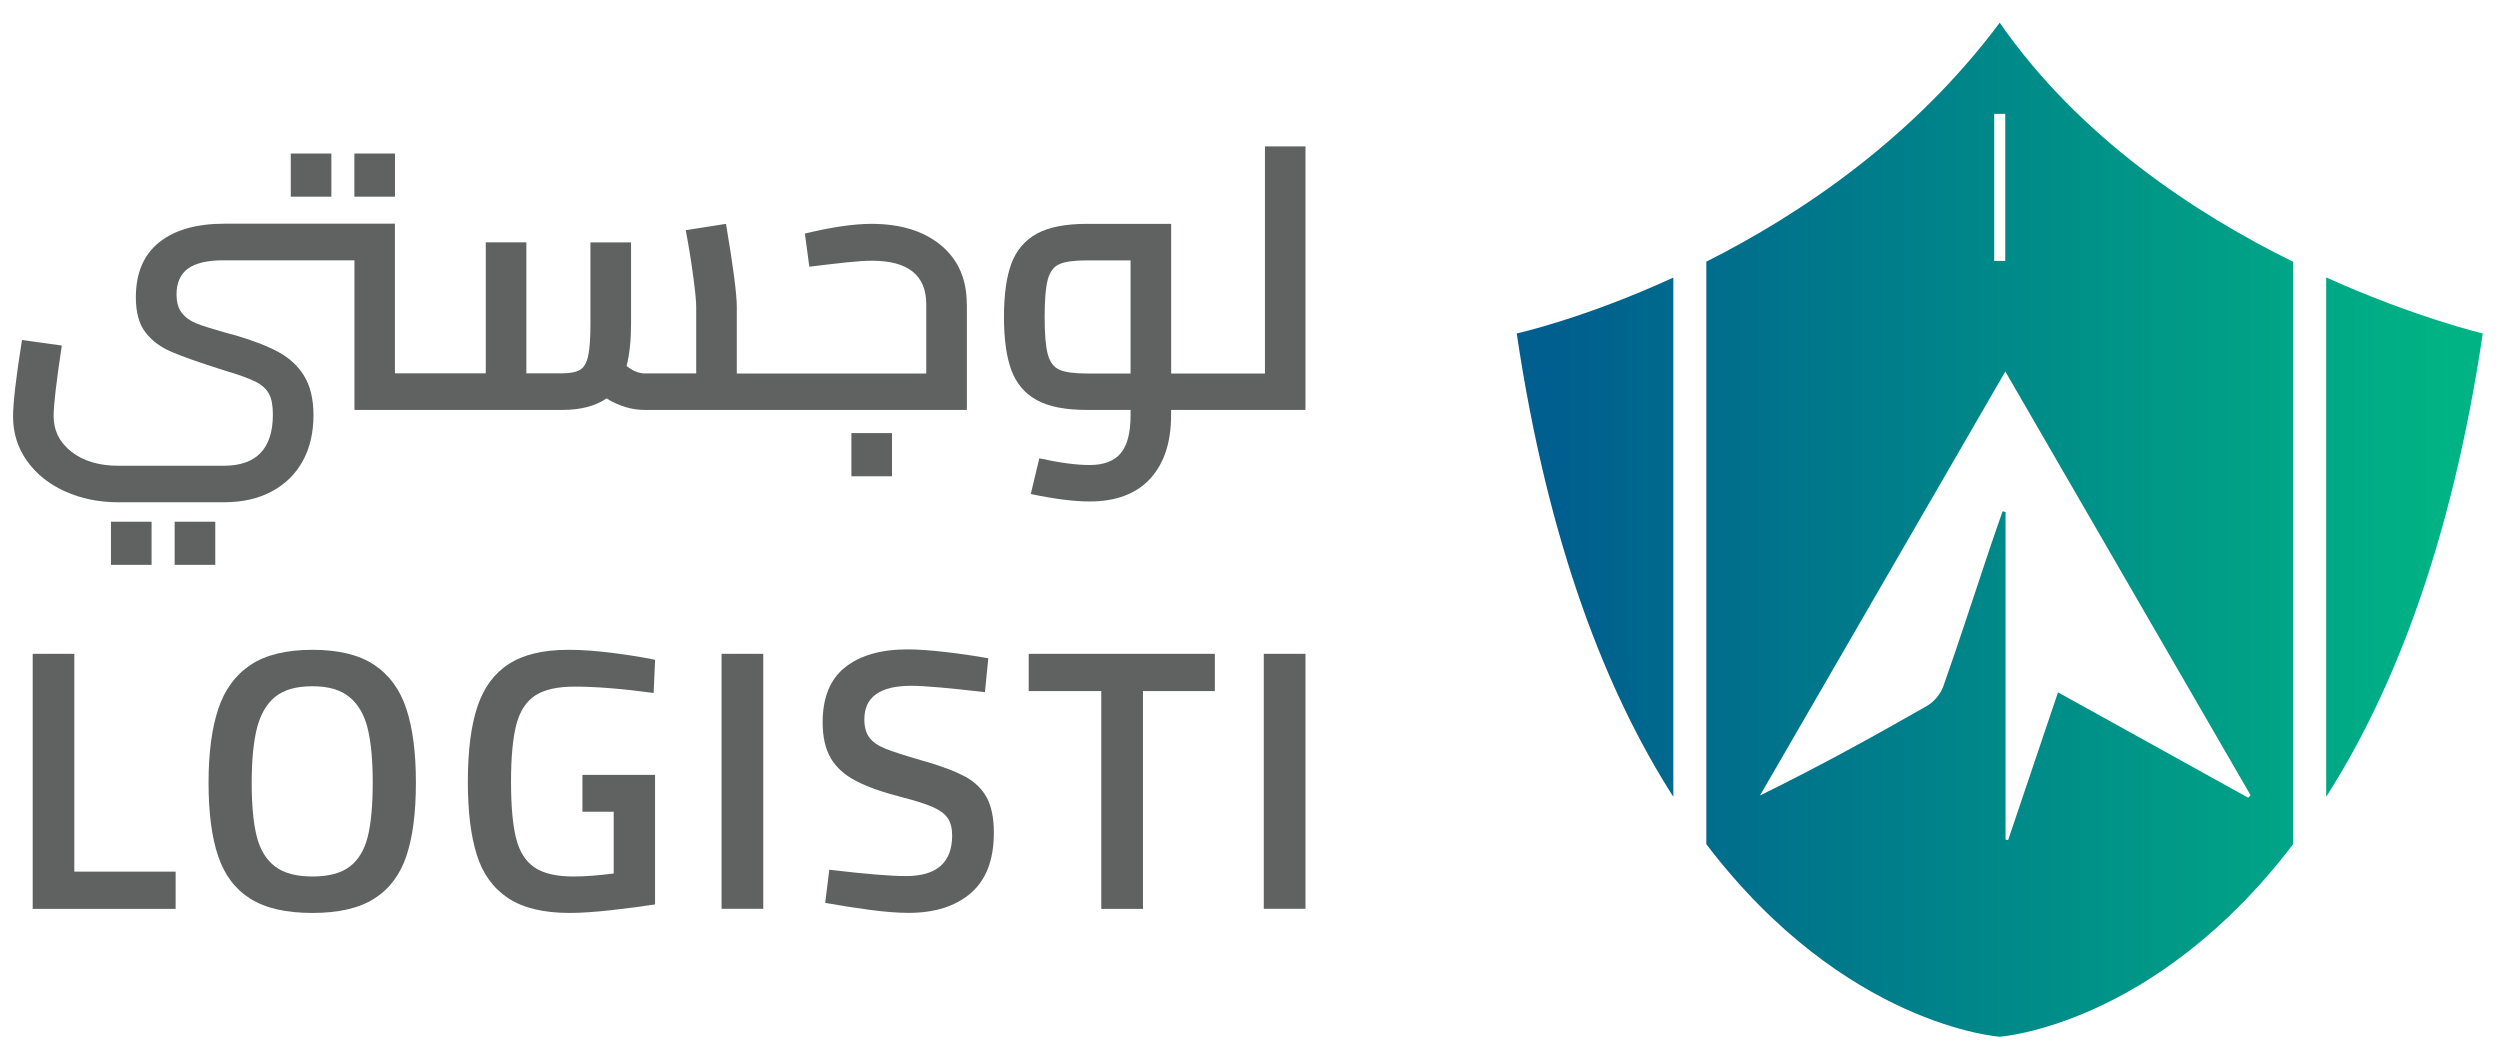 <svg width="100" height="42" viewBox="0 0 100 42" fill="none" xmlns="http://www.w3.org/2000/svg">
<path d="M6.063 20.868H4.438V22.594H6.063V20.868Z" fill="#606161"/>
<path d="M15.799 6.141H14.175V7.867H15.799V6.141Z" fill="#606161"/>
<path d="M13.255 6.141H11.631V7.867H13.255V6.141Z" fill="#606161"/>
<path d="M8.611 20.868H6.986V22.594H8.611V20.868Z" fill="#606161"/>
<path d="M35.68 17.324H34.056V19.051H35.68V17.324Z" fill="#606161"/>
<path d="M38.672 12.171C38.672 11.169 38.327 10.383 37.638 9.81C36.948 9.24 36.022 8.954 34.859 8.954C34.155 8.954 33.267 9.083 32.195 9.343L32.373 10.669C32.928 10.599 33.419 10.543 33.849 10.497C34.275 10.453 34.617 10.429 34.877 10.429C36.326 10.429 37.05 11.011 37.05 12.171V14.94H29.472V12.276C29.472 11.77 29.329 10.663 29.04 8.954L27.43 9.208C27.55 9.845 27.649 10.456 27.728 11.046C27.807 11.636 27.848 12.045 27.848 12.273V14.937H25.794C25.555 14.937 25.312 14.838 25.064 14.639C25.183 14.172 25.242 13.608 25.242 12.942V9.696H23.618V12.942C23.618 13.526 23.588 13.959 23.527 14.236C23.469 14.514 23.358 14.701 23.2 14.794C23.042 14.888 22.797 14.934 22.469 14.934H21.055V9.693H19.431V14.934H15.797V8.948H8.978C7.856 8.948 6.986 9.197 6.366 9.693C5.747 10.19 5.434 10.923 5.434 11.896C5.434 12.492 5.56 12.957 5.814 13.29C6.068 13.623 6.416 13.883 6.857 14.072C7.298 14.262 8.005 14.511 8.978 14.818C9.545 14.987 9.957 15.136 10.214 15.264C10.471 15.393 10.652 15.554 10.757 15.749C10.863 15.942 10.915 16.22 10.915 16.576C10.915 17.946 10.261 18.63 8.949 18.63H4.736C3.962 18.63 3.337 18.443 2.861 18.072C2.384 17.701 2.145 17.222 2.145 16.635C2.145 16.208 2.253 15.27 2.472 13.821L0.88 13.599C0.643 15.078 0.523 16.1 0.523 16.667C0.523 17.321 0.707 17.911 1.076 18.431C1.444 18.951 1.949 19.36 2.595 19.652C3.24 19.945 3.953 20.091 4.739 20.091H8.952C9.697 20.091 10.339 19.945 10.88 19.652C11.421 19.36 11.832 18.951 12.116 18.431C12.399 17.911 12.539 17.301 12.539 16.608C12.539 15.974 12.417 15.454 12.174 15.051C11.932 14.648 11.59 14.33 11.155 14.09C10.716 13.85 10.147 13.628 9.443 13.421L8.952 13.287C8.455 13.146 8.087 13.03 7.842 12.93C7.599 12.831 7.406 12.691 7.269 12.512C7.129 12.334 7.062 12.086 7.062 11.767C7.062 11.312 7.214 10.97 7.514 10.748C7.818 10.526 8.292 10.412 8.937 10.412H14.178V16.398H22.472C23.226 16.398 23.822 16.243 24.26 15.936C24.757 16.243 25.268 16.398 25.794 16.398H38.675V12.171H38.672Z" fill="#606161"/>
<path d="M50.598 5.857V14.94H46.846V8.954H43.481C42.616 8.954 41.947 9.086 41.471 9.349C40.995 9.611 40.656 10.009 40.457 10.54C40.258 11.072 40.159 11.785 40.159 12.676C40.159 13.567 40.258 14.283 40.457 14.812C40.656 15.343 40.992 15.741 41.471 16.004C41.947 16.267 42.616 16.398 43.481 16.398H45.222V16.62C45.222 17.315 45.091 17.818 44.828 18.131C44.565 18.443 44.15 18.601 43.583 18.601C43.048 18.601 42.377 18.51 41.573 18.332L41.231 19.761C42.175 19.959 42.958 20.059 43.583 20.059C44.644 20.059 45.453 19.752 46.011 19.144C46.566 18.534 46.843 17.692 46.843 16.62V16.398H52.219V5.857H50.595H50.598ZM45.222 14.94H43.481C42.975 14.94 42.607 14.891 42.38 14.791C42.152 14.692 41.994 14.485 41.912 14.172C41.827 13.859 41.786 13.36 41.786 12.676C41.786 11.992 41.827 11.493 41.912 11.18C41.997 10.868 42.152 10.66 42.38 10.564C42.607 10.465 42.975 10.415 43.481 10.415H45.222V14.94Z" fill="#606161"/>
<path d="M2.973 26.153H1.308V36.355H7.025V34.865H2.973V26.153Z" fill="#606161"/>
<path d="M14.968 26.594C14.363 26.191 13.539 25.992 12.496 25.992C11.453 25.992 10.629 26.194 10.025 26.594C9.42 26.997 8.987 27.584 8.73 28.359C8.473 29.133 8.342 30.114 8.342 31.306C8.342 32.498 8.467 33.474 8.722 34.234C8.976 34.993 9.402 35.563 10.01 35.946C10.615 36.328 11.444 36.518 12.496 36.518C13.548 36.518 14.363 36.328 14.968 35.946C15.572 35.563 16.002 34.996 16.256 34.239C16.51 33.486 16.636 32.507 16.636 31.306C16.636 30.106 16.51 29.133 16.256 28.359C16.002 27.584 15.572 26.997 14.968 26.594ZM14.708 33.474C14.573 34.006 14.334 34.403 13.986 34.666C13.638 34.929 13.142 35.06 12.496 35.06C11.851 35.06 11.351 34.926 11 34.657C10.647 34.389 10.404 33.988 10.27 33.459C10.136 32.928 10.068 32.212 10.068 31.306C10.068 30.401 10.139 29.688 10.276 29.133C10.416 28.578 10.659 28.157 11.006 27.874C11.354 27.59 11.851 27.45 12.496 27.45C13.142 27.45 13.627 27.593 13.977 27.882C14.331 28.172 14.573 28.589 14.708 29.142C14.842 29.694 14.909 30.415 14.909 31.309C14.909 32.203 14.842 32.945 14.708 33.477V33.474Z" fill="#606161"/>
<path d="M21.416 27.815C21.779 27.581 22.301 27.465 22.988 27.465C23.841 27.465 24.893 27.549 26.146 27.719L26.204 26.392C25.737 26.293 25.173 26.203 24.513 26.118C23.853 26.033 23.26 25.992 22.734 25.992C21.732 25.992 20.937 26.182 20.353 26.559C19.766 26.936 19.348 27.508 19.094 28.271C18.84 29.036 18.714 30.033 18.714 31.262C18.714 32.492 18.834 33.43 19.07 34.187C19.307 34.947 19.725 35.525 20.321 35.922C20.917 36.319 21.741 36.518 22.792 36.518C23.23 36.518 23.78 36.48 24.446 36.407C25.112 36.334 25.696 36.255 26.202 36.176V30.994H23.298V32.469H24.548V34.941C23.914 35.02 23.377 35.06 22.941 35.06C22.258 35.06 21.735 34.938 21.378 34.695C21.022 34.453 20.776 34.061 20.642 33.527C20.508 32.989 20.441 32.235 20.441 31.262C20.441 30.29 20.514 29.507 20.657 28.969C20.8 28.434 21.054 28.049 21.416 27.815Z" fill="#606161"/>
<path d="M30.53 26.153H28.862V36.352H30.53V26.153Z" fill="#606161"/>
<path d="M38.594 31.061C38.188 30.839 37.607 30.623 36.853 30.412C36.199 30.222 35.722 30.07 35.425 29.951C35.127 29.831 34.91 29.682 34.776 29.504C34.642 29.326 34.574 29.083 34.574 28.773C34.574 27.879 35.2 27.432 36.45 27.432C36.967 27.432 37.949 27.517 39.398 27.687L39.532 26.331C39.035 26.241 38.48 26.159 37.864 26.086C37.248 26.013 36.727 25.975 36.301 25.975C35.238 25.975 34.408 26.214 33.806 26.69C33.204 27.167 32.906 27.903 32.906 28.893C32.906 29.48 33.014 29.957 33.228 30.322C33.441 30.69 33.774 30.991 34.227 31.23C34.68 31.47 35.29 31.686 36.064 31.885C36.611 32.025 37.026 32.156 37.306 32.279C37.589 32.405 37.791 32.551 37.908 32.726C38.028 32.901 38.086 33.132 38.086 33.419C38.086 34.499 37.47 35.043 36.24 35.043C35.614 35.043 34.592 34.958 33.172 34.789L33.008 36.115C33.555 36.214 34.136 36.305 34.758 36.39C35.378 36.474 35.907 36.515 36.345 36.515C37.397 36.515 38.229 36.249 38.84 35.718C39.45 35.186 39.754 34.386 39.754 33.313C39.754 32.738 39.664 32.273 39.48 31.92C39.295 31.566 39 31.28 38.594 31.055V31.061Z" fill="#606161"/>
<path d="M41.148 27.643H44.051V36.355H45.719V27.643H48.594V26.153H41.148V27.643Z" fill="#606161"/>
<path d="M52.219 26.153H50.551V36.352H52.219V26.153Z" fill="#606161"/>
<path d="M79.988 0.91C76.538 5.529 72.042 8.556 68.253 10.466V33.768C73.795 41.051 79.988 41.469 79.988 41.469C79.988 41.469 86.182 41.051 91.724 33.768V10.472C87.789 8.532 83.155 5.473 79.988 0.907V0.91ZM79.769 4.556H80.21V10.437H79.769V4.556ZM89.924 31.907C87.418 30.516 84.911 29.128 82.32 27.694C81.648 29.684 80.988 31.644 80.324 33.607L80.222 33.584V20.481L80.105 20.452C79.927 20.963 79.746 21.471 79.574 21.986C78.963 23.808 78.373 25.64 77.733 27.452C77.625 27.758 77.356 28.08 77.073 28.24C74.896 29.485 72.699 30.692 70.4 31.819C73.643 26.213 76.886 20.61 80.213 14.86C83.532 20.598 86.778 26.204 90.024 31.81L89.927 31.91L89.924 31.907Z" fill="url(#paint0_linear_7164_227165)"/>
<path d="M93.047 11.097V31.872C95.697 27.729 98.054 21.807 99.311 13.338C99.311 13.338 96.605 12.701 93.047 11.097Z" fill="url(#paint1_linear_7164_227165)"/>
<path d="M66.933 31.872V11.103C63.342 12.751 60.669 13.338 60.669 13.338C61.925 21.807 64.283 27.732 66.933 31.872Z" fill="url(#paint2_linear_7164_227165)"/>
<defs>
<linearGradient id="paint0_linear_7164_227165" x1="97.713" y1="21.188" x2="62.58" y2="21.188" gradientUnits="userSpaceOnUse">
<stop stop-color="#00B384"/>
<stop offset="1" stop-color="#005F8E"/>
</linearGradient>
<linearGradient id="paint1_linear_7164_227165" x1="97.712" y1="21.483" x2="62.579" y2="21.483" gradientUnits="userSpaceOnUse">
<stop stop-color="#00B384"/>
<stop offset="1" stop-color="#005F8E"/>
</linearGradient>
<linearGradient id="paint2_linear_7164_227165" x1="97.713" y1="21.486" x2="62.58" y2="21.486" gradientUnits="userSpaceOnUse">
<stop stop-color="#00B384"/>
<stop offset="1" stop-color="#005F8E"/>
</linearGradient>
</defs>
</svg>
